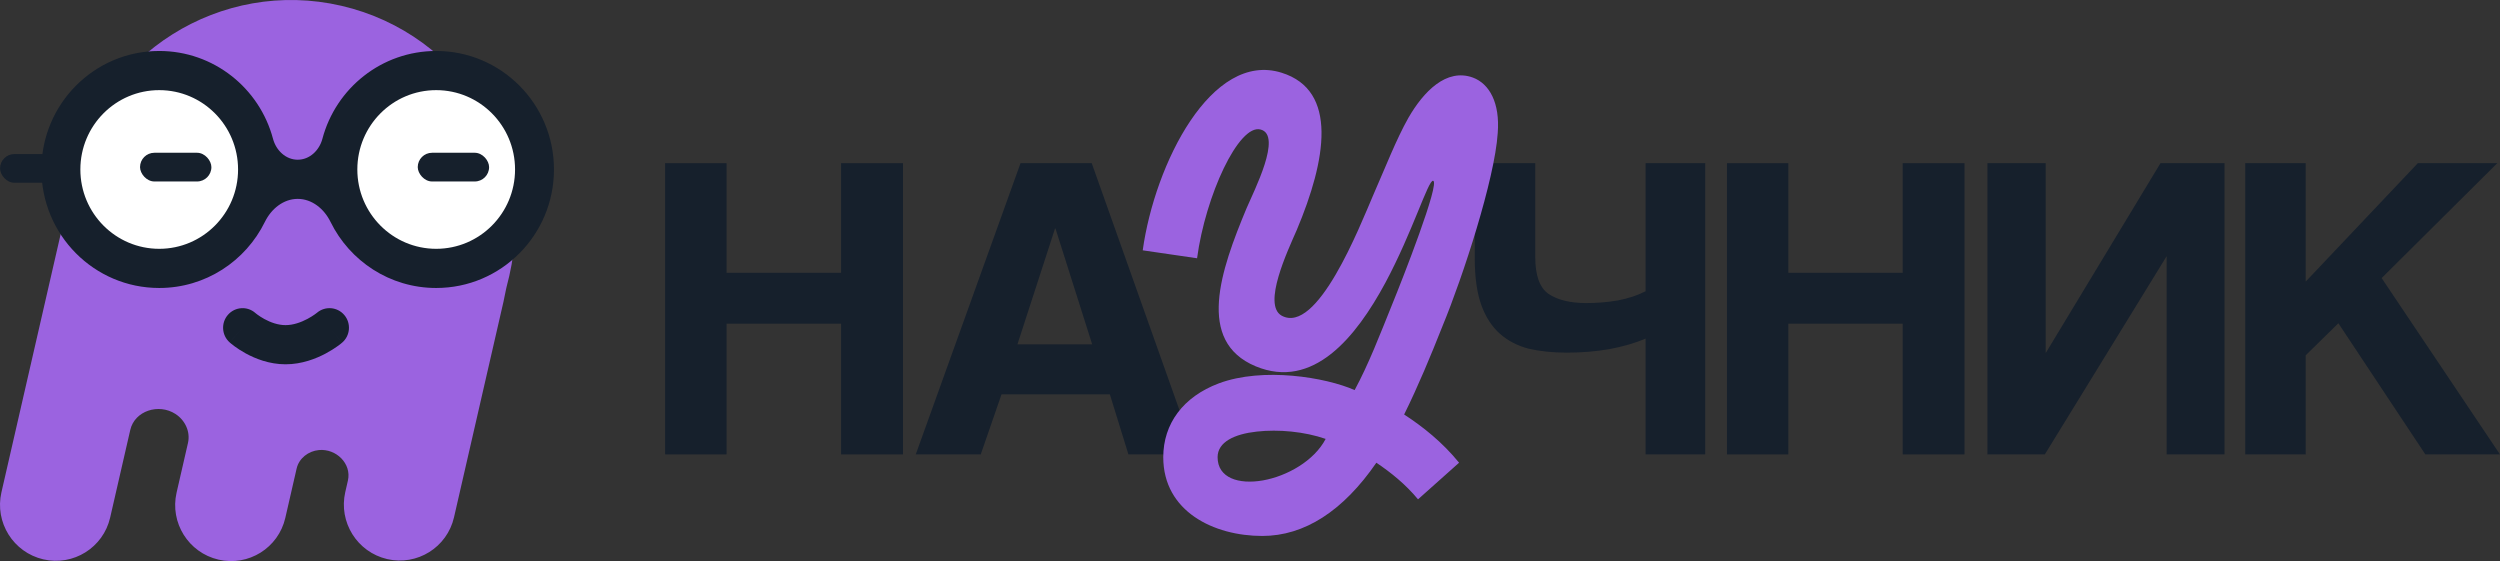 <?xml version="1.0" encoding="UTF-8"?> <svg xmlns="http://www.w3.org/2000/svg" width="352" height="79" viewBox="0 0 352 79" fill="none"><rect x="0" y="0" width="352" height="79" fill="#333333" stroke="none"/><path d="M118.423 63.98V45.575H102.3V63.98H93.647V22.972H102.3V38.411H118.423V22.972H127.138V63.98H118.423Z" fill="#16202C"></path><path d="M148.61 32.174H148.547L143.256 48.478H153.777L148.61 32.174ZM158.881 63.98L156.267 55.519H141.015L138.089 63.98H128.938L143.692 22.972H153.714L168.281 63.98H158.881Z" fill="#16202C"></path><path d="M231.703 63.98V47.675C230.253 48.293 228.554 48.787 226.606 49.158C224.7 49.487 222.69 49.652 220.576 49.652C218.628 49.652 216.846 49.466 215.23 49.096C213.655 48.684 212.309 47.984 211.19 46.996C210.071 46.008 209.201 44.67 208.579 42.982C207.957 41.252 207.646 39.05 207.646 36.373V22.972H216.163V36.188C216.163 38.782 216.784 40.511 218.028 41.376C219.312 42.24 221.094 42.673 223.373 42.673C224.865 42.673 226.336 42.549 227.787 42.302C229.279 42.014 230.584 41.582 231.703 41.005V22.972H240.095V63.98H231.703Z" fill="#16202C"></path><path d="M267.901 63.98V45.575H251.801V63.98H243.16V22.972H251.801V38.411H267.901V22.972H276.603V63.98H267.901Z" fill="#16202C"></path><path d="M279.83 63.98V22.972H288.036V49.713L304.198 22.972H313.211V63.98H305.068V36.065L287.911 63.98H279.83Z" fill="#16202C"></path><path d="M341.49 63.98L329.244 45.514L324.644 50.022V63.98H316.128V22.972H324.644V39.647L340.433 22.972H351.622L335.336 39.153L351.995 63.98H341.49Z" fill="#16202C"></path><path d="M177.727 75.462C170.927 75.462 163.787 72.024 163.787 64.376C163.787 59.65 166.592 55.869 171.607 53.979C177.812 51.659 186.653 53.12 190.733 54.924C192.688 51.315 194.303 47.104 196.003 42.894C197.448 39.37 202.804 25.707 201.784 25.45C201.104 25.278 198.893 32.668 195.068 39.8C190.903 47.534 184.868 54.924 176.792 51.573C168.377 48.05 171.862 38.081 175.517 29.317C176.537 26.91 180.618 19.005 177.472 18.231C174.412 17.458 169.737 27.512 168.547 36.363L160.896 35.246C162.597 23.044 170.587 7.146 180.448 10.24C188.438 12.732 186.738 22.528 182.573 32.41C181.298 35.332 177.727 42.894 180.448 44.44C185.463 47.19 191.413 31.98 193.368 27.426C195.068 23.559 196.598 19.606 198.298 16.599C200.424 12.904 203.654 9.552 207.394 10.927C209.689 11.787 211.219 14.45 210.879 18.747C210.454 25.278 205.949 39.027 203.144 45.815C201.444 50.112 199.659 54.408 197.703 58.361C200.339 60.08 203.059 62.228 205.439 65.15L199.659 70.306C197.873 68.157 195.833 66.525 193.793 65.15C189.118 71.938 183.678 75.462 177.727 75.462ZM171.437 64.376C171.437 67.298 174.412 68.243 177.812 67.642C181.213 67.04 185.038 64.892 186.653 61.798C183.678 60.767 180.022 60.424 176.962 60.767C173.817 61.111 171.437 62.228 171.437 64.376Z" fill="#9B63E0"></path><path fill-rule="evenodd" clip-rule="evenodd" d="M48.986 67.667C49.532 65.286 47.33 63.137 44.898 63.368V63.368C43.418 63.508 42.099 64.521 41.766 65.97L40.173 72.915C39.202 77.145 34.988 79.778 30.761 78.796C26.533 77.814 23.893 73.588 24.864 69.358L26.467 62.369C26.831 60.783 26.062 59.16 24.695 58.279V58.279C22.351 56.767 18.963 57.826 18.34 60.544L15.51 72.875C14.54 77.105 10.326 79.738 6.098 78.756C1.871 77.774 -0.77 73.549 0.201 69.319L9.498 28.799V28.799C9.613 28.299 9.731 27.799 9.8 27.291C9.921 26.389 10.084 25.486 10.291 24.584C14.207 7.52 31.129 -3.12 48.088 0.82C65.048 4.759 75.622 21.786 71.707 38.85C71.619 39.233 71.525 39.613 71.425 39.989C71.209 40.805 71.082 41.643 70.894 42.466V42.466L63.925 72.837C62.954 77.067 58.74 79.7 54.513 78.718C50.285 77.736 47.645 73.511 48.615 69.281L48.986 67.667Z" fill="#9B63E0"></path><ellipse cx="22.819" cy="23.72" rx="11.875" ry="11.948" fill="white"></ellipse><ellipse cx="61.92" cy="23.904" rx="11.875" ry="11.948" fill="white"></ellipse><path fill-rule="evenodd" clip-rule="evenodd" d="M22.418 35.033C28.549 35.033 33.52 30.032 33.52 23.862C33.52 17.693 28.549 12.691 22.418 12.691C16.286 12.691 11.315 17.693 11.315 23.862C11.315 30.032 16.286 35.033 22.418 35.033ZM41.917 28.002C39.899 28.002 38.192 29.413 37.299 31.234C34.594 36.752 28.946 40.548 22.418 40.548C13.259 40.548 5.834 33.078 5.834 23.862C5.834 14.647 13.259 7.177 22.418 7.177C30.092 7.177 36.549 12.422 38.44 19.545C38.874 21.177 40.238 22.488 41.917 22.488V22.488C43.595 22.488 44.96 21.177 45.393 19.545C47.284 12.422 53.741 7.177 61.416 7.177C70.575 7.177 77.999 14.647 77.999 23.862C77.999 33.078 70.575 40.548 61.416 40.548C54.887 40.548 49.239 36.752 46.534 31.234C45.642 29.413 43.935 28.002 41.917 28.002V28.002ZM61.416 35.033C67.548 35.033 72.519 30.032 72.519 23.862C72.519 17.693 67.548 12.691 61.416 12.691C55.284 12.691 50.313 17.693 50.313 23.862C50.313 30.032 55.284 35.033 61.416 35.033Z" fill="#16202C"></path><rect x="58.818" y="21.509" width="10.048" height="4.044" rx="2.022" fill="#16202C"></rect><rect x="19.717" y="21.509" width="10.048" height="4.044" rx="2.022" fill="#16202C"></rect><rect x="0.006" y="21.69" width="10.048" height="4.044" rx="2.022" fill="#16202C"></rect><path fill-rule="evenodd" clip-rule="evenodd" d="M44.633 44.033C45.788 43.059 47.51 43.206 48.485 44.364C49.463 45.526 49.319 47.266 48.164 48.25L46.393 46.146C48.164 48.25 48.164 48.251 48.163 48.251L48.159 48.255L48.153 48.26L48.136 48.274C48.124 48.284 48.109 48.297 48.091 48.311C48.056 48.34 48.009 48.378 47.951 48.423C47.837 48.513 47.678 48.633 47.482 48.773C47.09 49.051 46.533 49.415 45.849 49.779C44.513 50.489 42.514 51.293 40.209 51.293C37.896 51.293 35.921 50.484 34.603 49.763C33.93 49.394 33.386 49.026 33.003 48.743C32.811 48.601 32.656 48.479 32.544 48.387C32.488 48.341 32.442 48.302 32.407 48.272C32.389 48.257 32.374 48.244 32.362 48.233C32.356 48.228 32.35 48.223 32.346 48.219L32.339 48.213L32.336 48.211L32.335 48.209C32.334 48.209 32.333 48.208 34.153 46.146L32.333 48.208C31.201 47.197 31.098 45.455 32.103 44.316C33.104 43.181 34.827 43.074 35.959 44.073C35.96 44.073 35.96 44.074 35.961 44.074C35.966 44.079 35.981 44.091 36.004 44.111C36.052 44.149 36.133 44.214 36.244 44.296C36.469 44.462 36.805 44.69 37.223 44.919C38.088 45.392 39.141 45.778 40.209 45.778C41.284 45.778 42.377 45.388 43.288 44.903C43.727 44.67 44.083 44.436 44.323 44.266C44.442 44.182 44.529 44.115 44.581 44.074C44.607 44.054 44.624 44.04 44.631 44.035C44.632 44.034 44.633 44.033 44.633 44.033Z" fill="#16202C"></path></svg> 